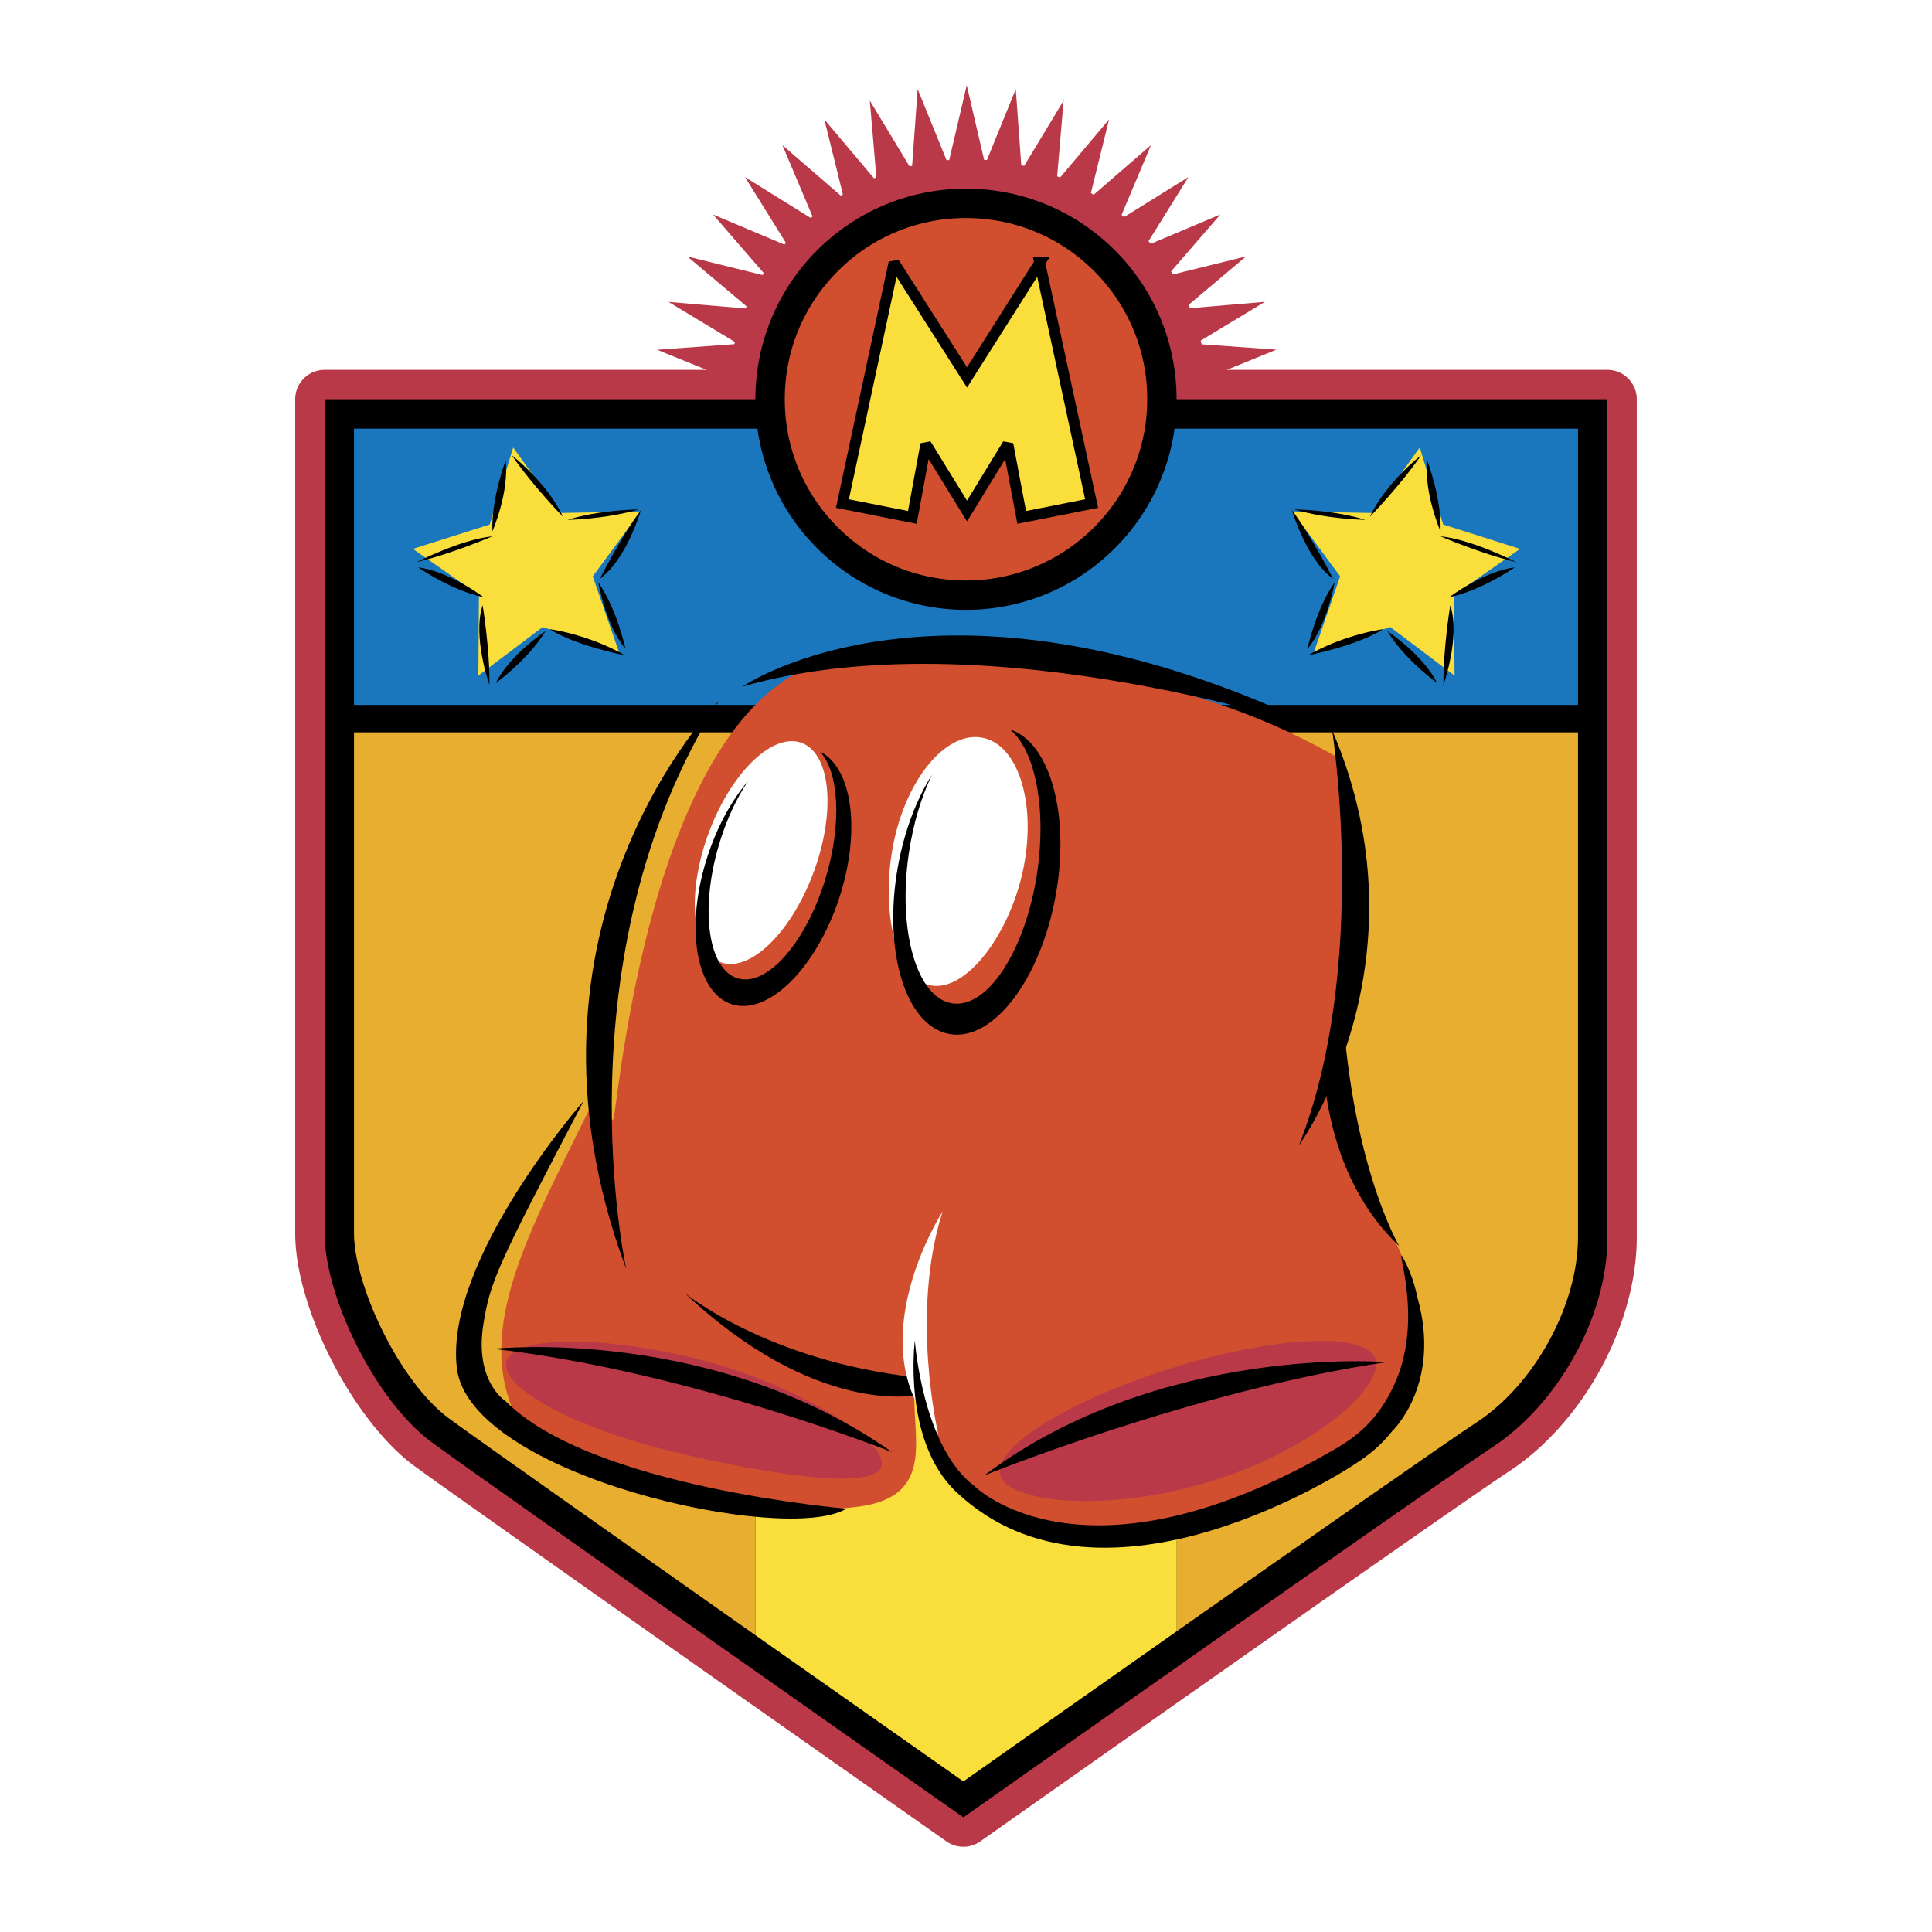 <svg xmlns="http://www.w3.org/2000/svg" width="2500" height="2500" viewBox="0 0 192.756 192.756"><g fill-rule="evenodd" clip-rule="evenodd"><path fill="#fff" d="M0 0h192.756v192.756H0V0z"/><path d="M160.369 36.901h-37.971l4.949-2.013-7.469-.539c-.029-.121-.053-.244-.084-.365l6.406-3.869-7.469.637c-.047-.114-.092-.228-.141-.341l5.73-4.83-7.293 1.801a19.096 19.096 0 0 0-.189-.303l4.918-5.683-6.941 2.928c-.074-.087-.152-.171-.227-.257l3.98-6.403-6.418 3.992c-.084-.072-.166-.145-.252-.216l2.938-6.963-5.725 4.954c-.092-.057-.182-.117-.273-.173l1.814-7.346-4.887 5.798c-.098-.04-.195-.075-.293-.114l.645-7.562-3.936 6.517c-.096-.023-.193-.043-.289-.065l-.547-7.597-2.881 7.08a12.428 12.428 0 0 0-.277-.021l-1.736-7.445-1.746 7.463c-.089.007-.178.012-.267.02L91.554 8.89l-.551 7.652c-.085.021-.172.037-.257.058l-3.965-6.562.654 7.651c-.079.032-.156.069-.234.102l-4.954-5.874 1.848 7.476c-.069.042-.137.087-.206.13l-5.827-5.041 3.003 7.115c-.059.049-.117.1-.175.15l-6.56-4.077 4.082 6.562c-.05.058-.102.114-.151.172l-7.118-3 5.058 5.842-.121.194-7.501-1.851 5.91 4.979-.087.21-7.7-.655 6.618 3.995c-.018.073-.033.147-.05.22l-7.712.558 4.933 2.005H32.386a2.932 2.932 0 0 0-2.932 2.932v83.229c0 7.459 5.799 18.75 11.934 23.233 5.646 4.126 51.11 36.065 53.043 37.424a2.932 2.932 0 0 0 3.375-.004c.467-.329 46.752-32.975 52.801-36.951 7.355-4.834 12.693-14.639 12.693-23.311v-83.62a2.93 2.93 0 0 0-2.931-2.932z" fill="#b93948"/><path d="M32.386 39.833v83.229c0 6.255 5.042 16.707 10.732 20.865 5.689 4.158 52.999 37.392 52.999 37.392s46.721-32.957 52.881-37.005c6.158-4.048 11.371-12.65 11.371-20.86V39.833H32.386z"/><path fill="#1a77bd" d="M157.438 70.33V42.766H35.319V70.33h122.119z"/><path d="M96.377 60.845c11.605 0 21.011-9.407 21.011-21.012H75.366c0 11.605 9.408 21.012 21.011 21.012zM96.377 18.821c-11.604 0-21.011 9.407-21.011 21.012h42.022c.001-11.604-9.406-21.012-21.011-21.012z"/><path d="M114.457 39.833c0 9.969-8.111 18.079-18.08 18.079-4.829 0-9.369-1.88-12.783-5.295-3.415-3.415-5.296-7.955-5.296-12.784s1.881-9.369 5.296-12.784a17.958 17.958 0 0 1 12.783-5.295c4.83 0 9.371 1.88 12.785 5.295a17.964 17.964 0 0 1 5.295 12.784z" fill="#d14f2f"/><path d="M117.406 73.067v89.68c12.787-8.985 26.754-18.763 29.98-20.883 5.729-3.767 10.051-11.681 10.051-18.41V73.067h-40.031zM35.319 73.067v49.996c0 5.084 4.487 14.812 9.529 18.497 2.961 2.164 17.445 12.379 30.518 21.582V73.067H35.319z" fill="#e8ae30"/><path d="M75.366 73.067v90.075c8.978 6.32 17.291 12.162 20.748 14.592 3.566-2.514 12.126-8.547 21.292-14.986v-89.68h-42.04v-.001z" fill="#fadf3c"/><path fill="#fadf3c" stroke="#000" stroke-width="1.086" stroke-miterlimit="2.613" d="M103.732 26.208l5.18 24.031-6.976 1.382-1.381-7.301-4.075 6.663-4.108-6.663-1.347 7.301-6.976-1.382 5.146-24.031 7.285 11.448 7.252-11.448z"/><path d="M86.098 65.393c-19.884.207-24.026 40.596-24.855 46.188-.243.715-1.93-1.95-2.278-1.242-6.214 12.635-11.687 22.306-7.456 31.068 2.899 6.007 21.523 10.571 34.175 8.906 7.871-1.035 5.179-7.249 5.593-11.806 2.278 14.499 15.535 17.398 27.753 14.499 12.428-2.9 25.477-12.428 21.127-26.927-1.449-4.143-4.557-7.663-5.592-12.013-3.107-13.049 1.865-25.684-.828-38.318-14.085-8.284-31.276-10.525-47.639-10.355z" fill="#d14f2f"/><path d="M71.695 69.965s-22.052 22.288-9.21 56.67c0 .001-6.849-31.177 9.21-56.67zM132.908 72.85s3.729 23.611-3.314 41.425c0-.001 13.256-18.228 3.314-41.425z"/><path d="M133.766 96.757l-1.641 10.957c.482 4.67 2.146 11.571 7.473 16.602 0-.001-5.344-8.967-5.832-27.559zM58.233 109.836s-13.899 15.861-12.657 26.632c1.243 10.771 32.859 17.711 38.865 14.053 0 0-25.545-2.143-33.969-10.705 0 0-3.172-1.93-2.241-7.714.682-4.234 1.274-5.607 10.002-22.266zM74.084 68.5s20.298-14.084 58.41 4.557c0 0-33.969-11.599-58.41-4.557z"/><path d="M67.328 144.883c-9.756-2.317-17.282-6.31-16.81-8.916.472-2.605 8.763-2.839 18.518-.521s19.398 8.119 18.926 10.725c-.472 2.606-10.879 1.03-20.634-1.288z" fill="#b93948"/><path d="M49.229 134.572s21.826-2.356 39.767 10.306c.001 0-20.089-8.027-39.767-10.306z"/><path d="M120.688 147.828c10.355-3.165 17.262-9.375 16.574-12.15-.686-2.776-9.637-2.462-19.992.703-10.355 3.164-18.193 7.98-17.506 10.757.685 2.775 10.568 3.855 20.924.69z" fill="#b93948"/><path d="M138.344 135.902s-22.6-1.868-40.141 11.299c0 0 20.985-8.493 40.141-11.299zM68.285 128.979s8.185 6.782 23.098 8.439l.029 1.784c-.001.001-10.068 2.119-23.127-10.223z"/><path d="M94.038 120.881s-8.673 13.453-.434 22.182c0-.001-2.826-11.96.434-22.182z" fill="#fff"/><path d="M95.417 148.864c-5.429-5.131-4.142-15.12-4.142-15.12s.741 10.566 5.919 14.502c0 0 10.857 10.974 36.098-3.727 2.363-1.377 4.408-3.149 5.932-6.634 2.9-6.628-.238-14.193.797-12.329s1.379 3.837 1.379 3.837c2.484 8.7-2.486 13.373-2.486 13.373-1.139 1.449-2.299 2.383-3.885 3.406 0 .001-24.904 16.595-39.612 2.692z"/><path d="M92.933 98.326c3.599.585 7.95-5.355 9.21-11.876 1.258-6.521-.639-12.282-4.238-12.867-3.599-.585-7.537 4.227-8.795 10.748-1.259 6.521.224 13.409 3.823 13.995z" fill="#fff"/><path d="M100.758 72.768c2.473 2.019 3.674 7.736 2.734 14.196-1.127 7.757-4.912 13.643-8.453 13.146s-5.497-7.188-4.369-14.945c.434-2.984 1.261-5.689 2.316-7.862-1.533 2.414-2.763 5.592-3.405 9.176-1.513 8.433.787 15.903 5.137 16.682 4.35.78 9.102-5.424 10.616-13.857 1.445-8.062-.594-15.238-4.576-16.536z"/><path d="M71.807 95.972c2.855 1.179 7.021-2.75 9.304-8.774 2.282-6.024 1.818-11.863-1.037-13.042s-7.021 2.749-9.304 8.773c-2.282 6.025-1.818 11.864 1.037 13.043z" fill="#fff"/><path d="M81.819 74.999c1.863 2.022 2.192 7.042.607 12.437-1.903 6.477-5.845 11.035-8.804 10.181-2.958-.854-3.813-6.796-1.91-13.273.732-2.492 1.767-4.697 2.93-6.422-1.601 1.872-3.035 4.433-4.019 7.411-2.314 7.007-1.26 13.655 2.354 14.849 3.614 1.193 8.42-3.52 10.734-10.526 2.213-6.7 1.346-13.067-1.892-14.657z"/><path fill="#fadf3c" d="M47.726 67.402l.057-8.037-6.587-4.603 7.66-2.429 2.343-7.687 4.677 6.535 8.036-.148-4.771 6.468 2.625 7.596-7.626-2.538-6.414 4.843z"/><path d="M41.582 56.076s4.384-2.251 7.555-2.572c0 0-4.037 1.742-7.555 2.572zM59.69 58.1s.69 4.192 2.714 6.646c0 0-.832-3.959-2.714-6.646zM48.832 68.335s-1.717-4.836-.679-7.951c0 0 .719 4.338.679 7.951zM63.949 50.884s-1.43 4.929-4.092 6.852c0 0 1.949-3.942 4.092-6.852zM51.061 45.418s3.552 2.756 5.104 6.135c0 0-3.071-3.148-5.104-6.135zM56.629 51.864s3.696-.043 7.104-1.037c-.001 0-3.894.022-7.104 1.037zM49.126 53.018s1.69-3.897 1.318-7.057c0 0-1.445 3.779-1.318 7.057zM62.363 65.383s-4.841-.92-7.54-2.616c.001.001 3.801.48 7.54 2.616zM54.423 62.968s-3.547 2.337-4.964 5.186c0-.001 3.278-2.373 4.964-5.186zM48.251 59.585s-3.376-2.578-6.533-2.976c0 0 3.321 2.311 6.533 2.976z"/><path fill="#fadf3c" d="M145.121 67.402l-.059-8.037 6.588-4.603-7.66-2.429-2.342-7.687-4.677 6.535-8.035-.148 4.769 6.468-2.625 7.596 7.627-2.538 6.414 4.843z"/><path d="M151.264 56.076s-4.383-2.251-7.555-2.572c0 0 4.037 1.742 7.555 2.572zM133.156 58.1s-.689 4.192-2.715 6.646c0 0 .834-3.959 2.715-6.646zM144.014 68.335s1.719-4.836.68-7.951c-.001 0-.719 4.338-.68 7.951zM128.896 50.884s1.43 4.929 4.092 6.852c0 0-1.949-3.942-4.092-6.852zM141.785 45.418s-3.551 2.756-5.104 6.135c.001 0 3.071-3.148 5.104-6.135zM136.217 51.864s-3.695-.043-7.104-1.037c0 0 3.895.022 7.104 1.037zM143.721 53.018s-1.691-3.897-1.318-7.057c-.001 0 1.445 3.779 1.318 7.057zM130.482 65.383s4.842-.92 7.541-2.616c0 .001-3.8.48-7.541 2.616zM138.422 62.968s3.547 2.337 4.965 5.186c0-.001-3.278-2.373-4.965-5.186zM144.596 59.585s3.375-2.578 6.531-2.976c0 0-3.32 2.311-6.531 2.976z"/></g></svg>